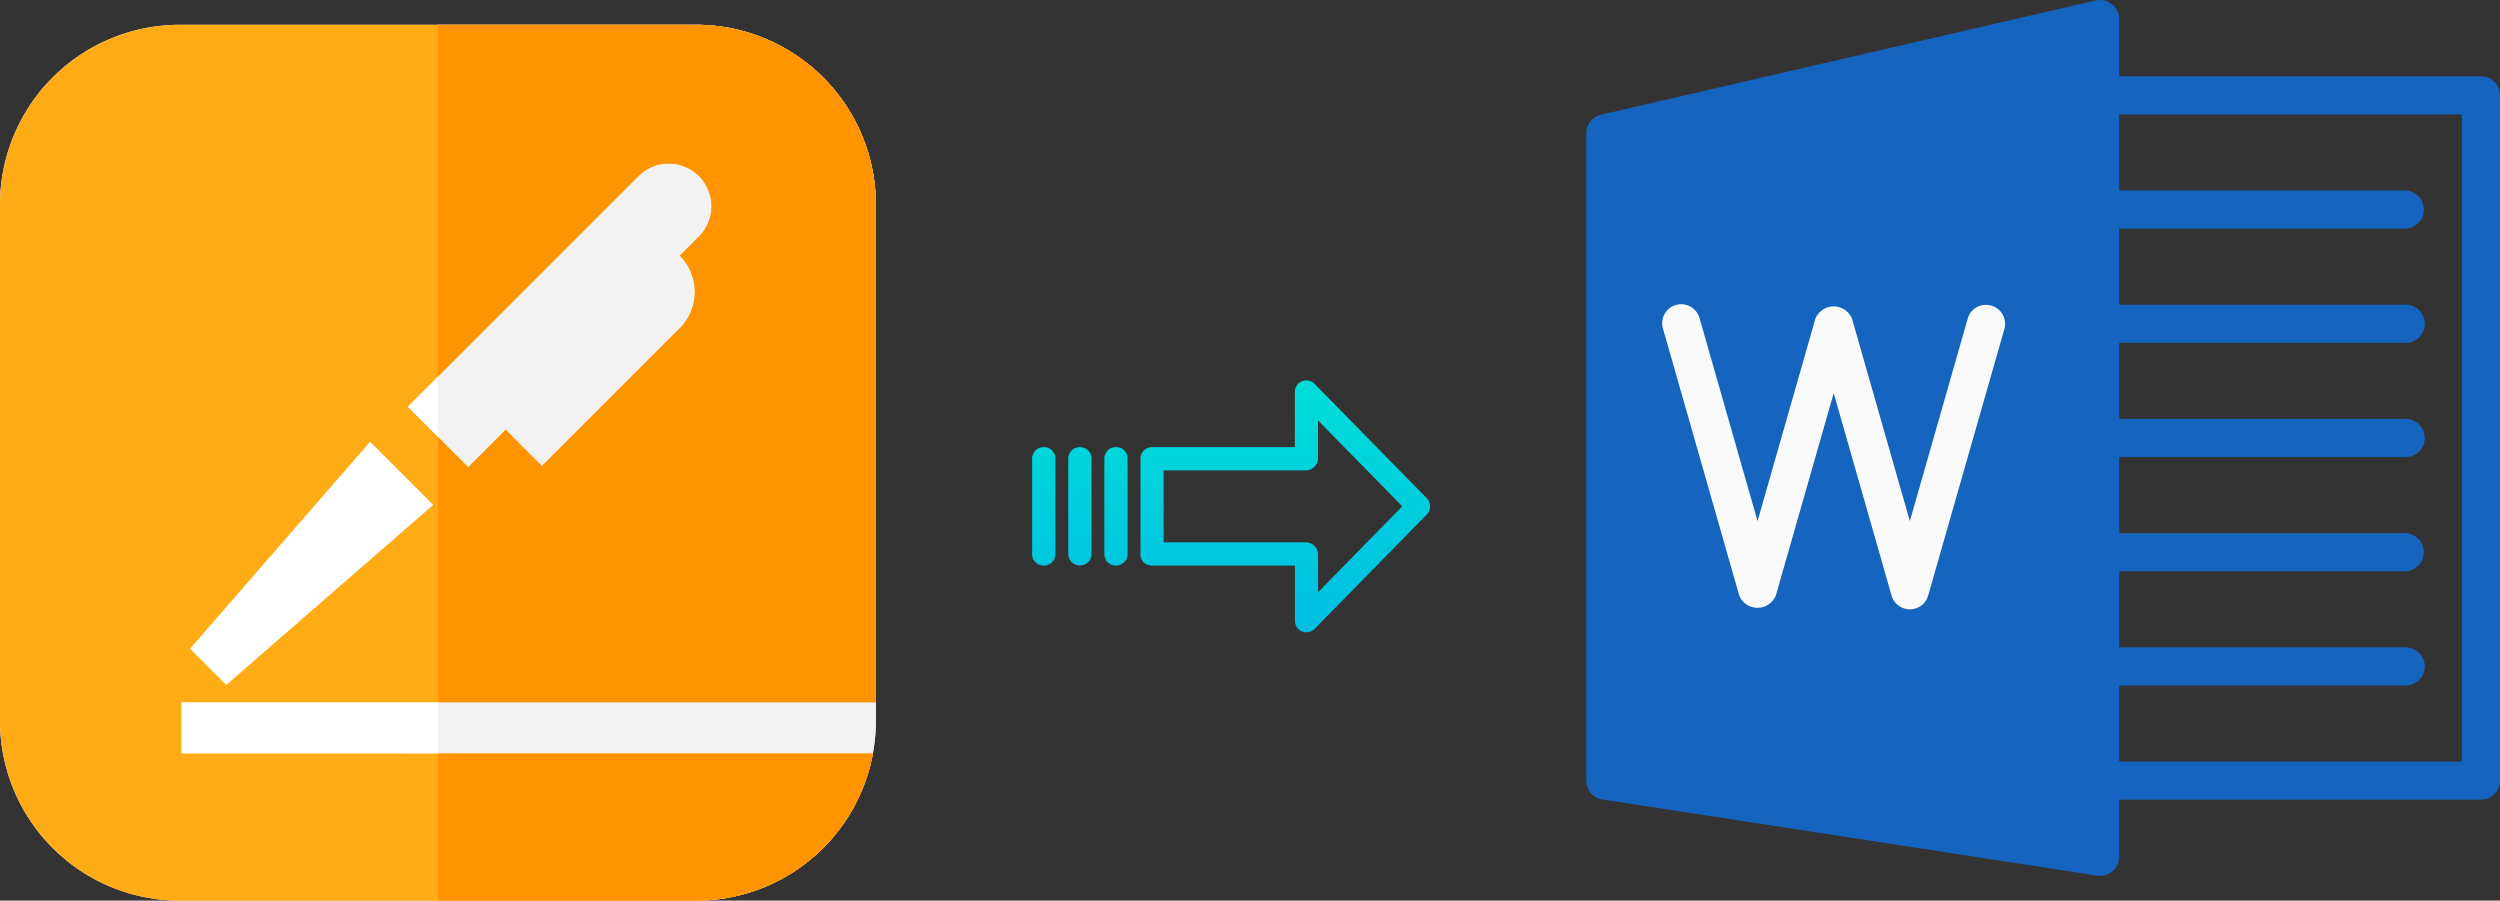 <svg xmlns="http://www.w3.org/2000/svg" xmlns:xlink="http://www.w3.org/1999/xlink" viewBox="0 0 570.88 205.66"><rect x="0" y="0" width="570.88" height="205.66" fill="#333333" stroke="none"/><defs><style>.cls-1{fill:#1565c0;}.cls-2{fill:#fafafa;}.cls-3{fill:#fff;}.cls-4{fill:#f2f2f2;}.cls-5{fill:#ffab15;}.cls-6{fill:#ff9400;}.cls-7{fill:url(#linear-gradient);}.cls-8{fill:url(#linear-gradient-2);}.cls-9{fill:url(#linear-gradient-3);}.cls-10{fill:url(#linear-gradient-4);}</style><linearGradient id="linear-gradient" x1="293.48" y1="143.21" x2="293.48" y2="24.01" gradientTransform="matrix(1, 0, 0, -1, 0, 200)" gradientUnits="userSpaceOnUse"><stop offset="0" stop-color="#00efd1"/><stop offset="1" stop-color="#00acea"/></linearGradient><linearGradient id="linear-gradient-2" x1="254.82" y1="143.21" x2="254.82" y2="24.01" xlink:href="#linear-gradient"/><linearGradient id="linear-gradient-3" x1="246.58" y1="143.21" x2="246.58" y2="24.01" xlink:href="#linear-gradient"/><linearGradient id="linear-gradient-4" x1="238.33" y1="143.21" x2="238.33" y2="24.01" xlink:href="#linear-gradient"/></defs><title>Pages to doc</title><g id="Layer_2" data-name="Layer 2"><g id="Layer_5_Image" data-name="Layer 5 Image"><path class="cls-1" d="M482.3,1A4.41,4.41,0,0,0,478.61.1l-113,26.09a4.33,4.33,0,0,0-3.37,4.27V178.27a4.34,4.34,0,0,0,3.68,4.29l113,17.39a4.34,4.34,0,0,0,4.95-3.64,3.6,3.6,0,0,0,.05-.66V4.38A4.33,4.33,0,0,0,482.3,1Z"/><path class="cls-1" d="M566.53,182.61H479.59a4.35,4.35,0,1,1,0-8.69h82.59V26.12H479.59a4.35,4.35,0,1,1,0-8.7h86.94a4.35,4.35,0,0,1,4.35,4.35v156.5A4.34,4.34,0,0,1,566.53,182.61Z"/><path class="cls-2" d="M436.12,139.14a4.35,4.35,0,0,1-4.18-3.15L418.73,89.76,405.51,136a4.52,4.52,0,0,1-8.35,0L379.77,75.13a4.34,4.34,0,1,1,8.28-2.63,2.17,2.17,0,0,1,.07.24L401.34,119l13.21-46.23a4.52,4.52,0,0,1,8.36,0L436.12,119l13.21-46.23a4.31,4.31,0,0,1,5.28-3l.09,0a4.35,4.35,0,0,1,3,5.37L440.3,136A4.35,4.35,0,0,1,436.12,139.14Z"/><path class="cls-1" d="M549.14,52.2H479.59a4.35,4.35,0,1,1,0-8.7h69.55a4.35,4.35,0,1,1,0,8.7Z"/><path class="cls-1" d="M549.14,78.28H479.59a4.35,4.35,0,1,1,0-8.69h69.55a4.35,4.35,0,1,1,0,8.69Z"/><path class="cls-1" d="M549.14,104.36H479.59a4.35,4.35,0,1,1,0-8.69h69.55a4.35,4.35,0,1,1,0,8.69Z"/><path class="cls-1" d="M549.14,130.45H479.59a4.35,4.35,0,1,1,0-8.7h69.55a4.35,4.35,0,1,1,0,8.7Z"/><path class="cls-1" d="M549.14,156.53H479.59a4.35,4.35,0,1,1,0-8.69h69.55a4.35,4.35,0,1,1,0,8.69Z"/></g><g id="Layer_2-2" data-name="Layer 2"><path class="cls-3" d="M159,205.66H41a41.06,41.06,0,0,1-41-41v-118a41.06,41.06,0,0,1,41-41H159a41.06,41.06,0,0,1,41,41v118A41.06,41.06,0,0,1,159,205.66Z"/><path class="cls-4" d="M159,5.66H100v200h59a41.06,41.06,0,0,0,41-41v-118A41.06,41.06,0,0,0,159,5.66Z"/><path class="cls-5" d="M41.41,172.06V160.35H200V46.67a41.06,41.06,0,0,0-41-41H41a41.06,41.06,0,0,0-41,41v118a41.06,41.06,0,0,0,41,41H159a41.09,41.09,0,0,0,40.35-33.6ZM145.58,40.41a9.77,9.77,0,1,1,13.81,13.81l-4.15,4.15a11.7,11.7,0,0,1,0,16.57l-31.49,31.49-8.28-8.29-8.56,8.56L93.09,92.89ZM84.51,100.88l14.41,14.41L51.66,156.42l-8.28-8.28Z"/><path class="cls-6" d="M159,5.66H100V86l45.58-45.58a9.77,9.77,0,1,1,13.81,13.81l-4.15,4.15a11.7,11.7,0,0,1,0,16.57l-31.49,31.49-8.28-8.29-8.56,8.56L100,99.8v60.55H200V46.67A41.06,41.06,0,0,0,159,5.66Z"/><path class="cls-6" d="M100,205.66h59a41.09,41.09,0,0,0,40.35-33.6H100Z"/></g><g id="Layer_3" data-name="Layer 3"><path class="cls-7" d="M300.18,87.66a2.62,2.62,0,0,0-4.5,1.85v12.6h-32.6a2.59,2.59,0,0,0-2.65,2.54v0l0,22a2.43,2.43,0,0,0,.78,1.79,2.54,2.54,0,0,0,1.87.7h32.62v12.59a2.62,2.62,0,0,0,1.63,2.46,2.57,2.57,0,0,0,1,.19,2.6,2.6,0,0,0,1.88-.79l25.6-26.11a2.65,2.65,0,0,0,0-3.71Zm.8,47.58v-8.62a2.8,2.8,0,0,0-2.7-2.78H265.72V107.41h32.55a2.8,2.8,0,0,0,2.7-2.78V96l19.24,19.62Z"/><path class="cls-8" d="M254.83,102.11h0a2.6,2.6,0,0,0-2.65,2.54v21.93a2.57,2.57,0,0,0,2.58,2.56h.07a2.6,2.6,0,0,0,2.65-2.54V104.66a2.56,2.56,0,0,0-2.58-2.55Z"/><path class="cls-9" d="M246.59,102.11h0a2.59,2.59,0,0,0-2.65,2.54v0l0,21.89a2.58,2.58,0,0,0,2.59,2.56h.06a2.59,2.59,0,0,0,2.65-2.54v0l0-21.89a2.57,2.57,0,0,0-2.59-2.55Z"/><path class="cls-10" d="M238.34,102.11h0a2.6,2.6,0,0,0-2.65,2.54v21.93a2.56,2.56,0,0,0,2.58,2.56h.07A2.6,2.6,0,0,0,241,126.6V104.66a2.56,2.56,0,0,0-2.58-2.55Z"/></g></g></svg>